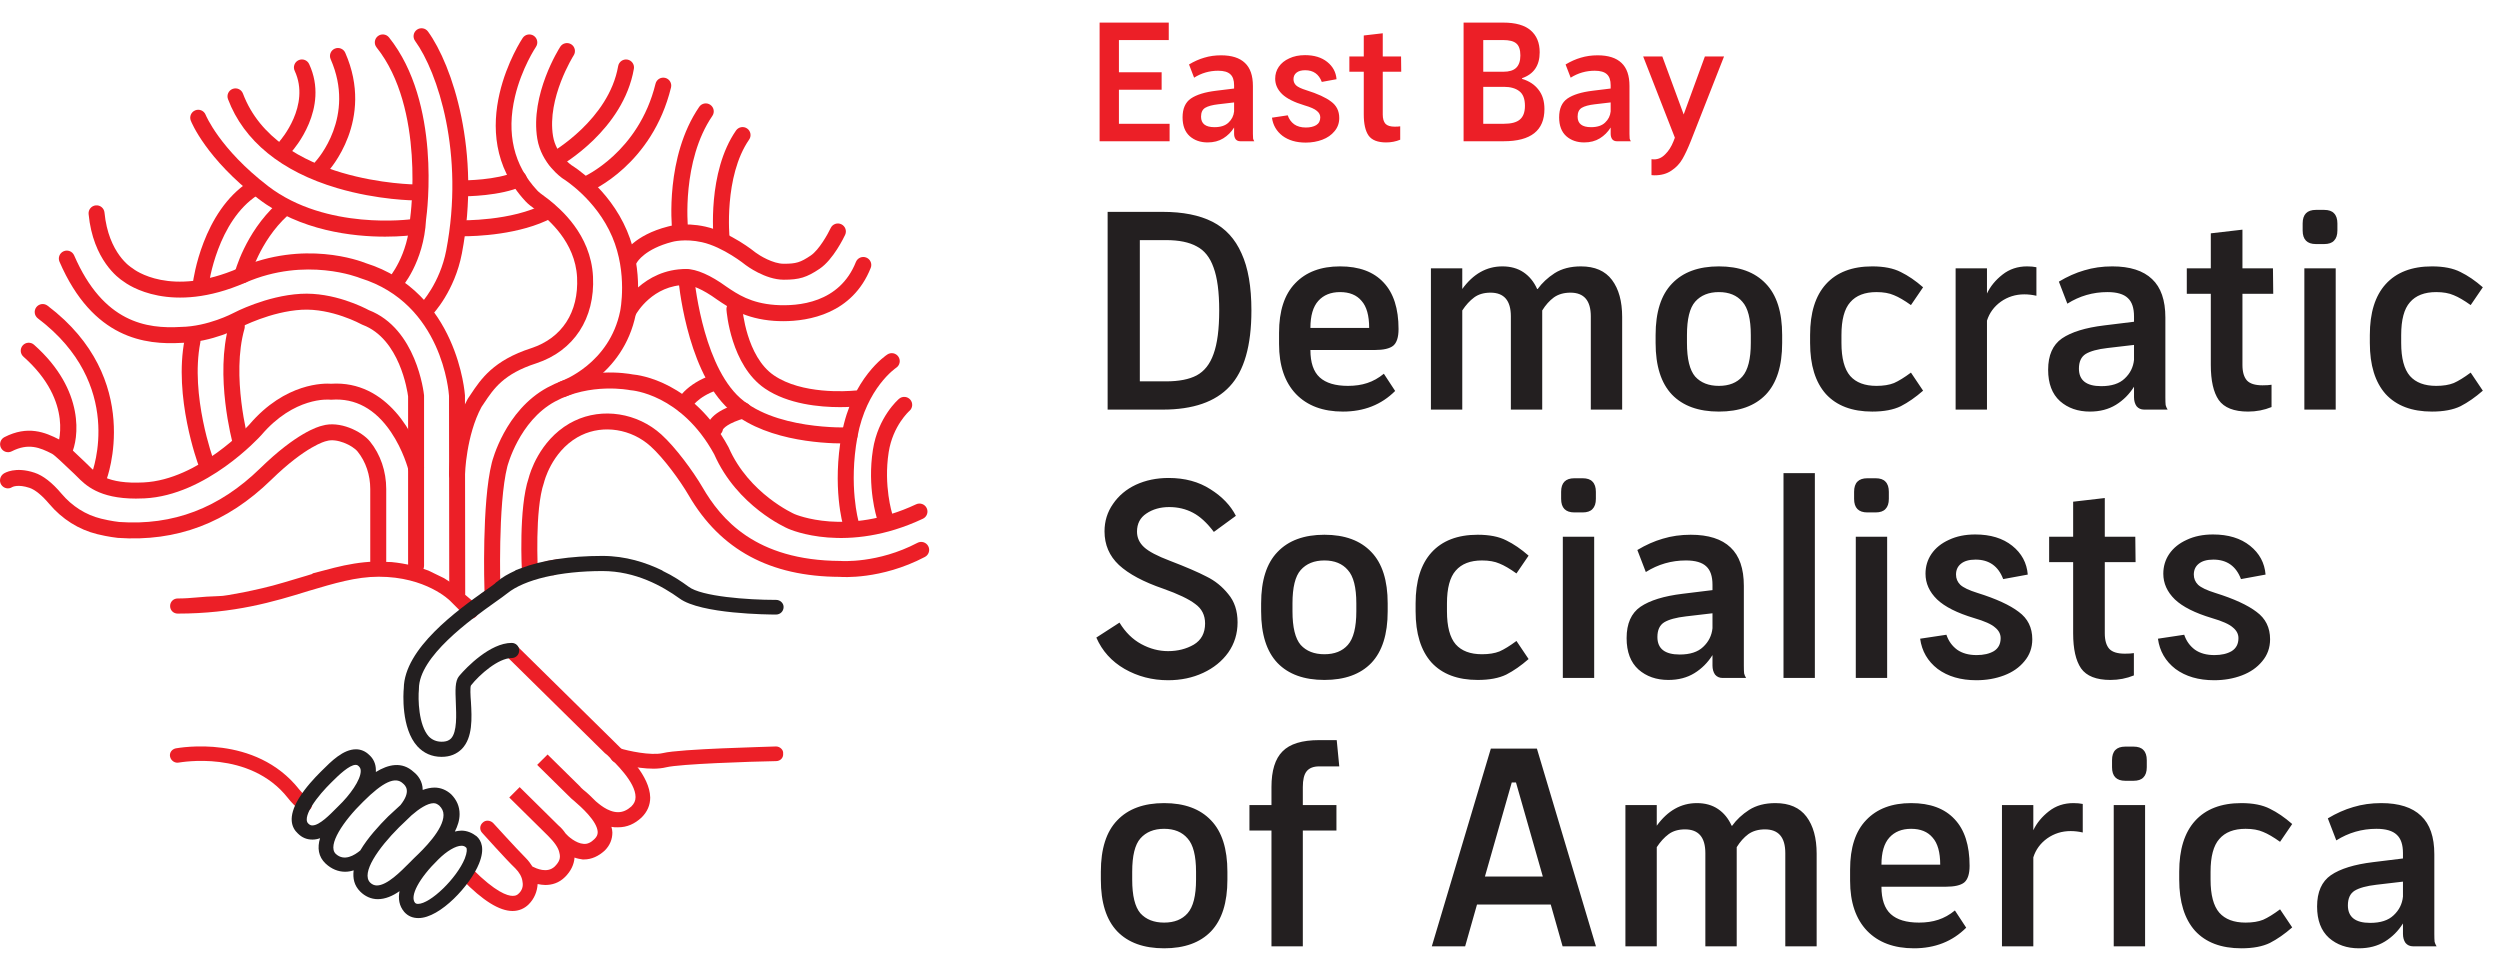 <svg width="177" height="69" viewBox="0 0 177 69" fill="none" xmlns="http://www.w3.org/2000/svg">
<path d="M79.22 8.764H82.808V10H77.852V1.6H82.748V2.836H79.22V5.116H82.244V6.352H79.22V8.764ZM88.706 9.472C88.706 9.624 88.71 9.736 88.718 9.808C88.734 9.872 88.762 9.936 88.802 10H87.806C87.67 10 87.562 9.952 87.482 9.856C87.41 9.752 87.374 9.624 87.374 9.472V9.028C87.174 9.348 86.918 9.604 86.606 9.796C86.294 9.988 85.926 10.084 85.502 10.084C84.99 10.084 84.566 9.936 84.23 9.64C83.894 9.336 83.726 8.892 83.726 8.308C83.726 7.692 83.922 7.248 84.314 6.976C84.714 6.704 85.31 6.52 86.102 6.424L87.374 6.268V6.04C87.374 5.68 87.286 5.42 87.11 5.26C86.934 5.092 86.646 5.008 86.246 5.008C85.63 5.008 85.062 5.172 84.542 5.5L84.182 4.564C84.542 4.348 84.902 4.188 85.262 4.084C85.63 3.972 86.026 3.916 86.45 3.916C87.202 3.916 87.766 4.096 88.142 4.456C88.518 4.808 88.706 5.352 88.706 6.088V9.472ZM85.982 9.004C86.422 9.004 86.754 8.896 86.978 8.68C87.21 8.464 87.342 8.2 87.374 7.888V7.252L86.246 7.384C85.83 7.432 85.522 7.516 85.322 7.636C85.13 7.756 85.034 7.964 85.034 8.26C85.034 8.756 85.35 9.004 85.982 9.004ZM92.491 6.388C93.283 6.636 93.867 6.904 94.243 7.192C94.627 7.472 94.819 7.86 94.819 8.356C94.819 8.716 94.707 9.028 94.483 9.292C94.267 9.556 93.979 9.756 93.619 9.892C93.259 10.028 92.867 10.096 92.443 10.096C91.779 10.096 91.231 9.936 90.799 9.616C90.375 9.288 90.127 8.86 90.055 8.332L91.171 8.164C91.259 8.428 91.411 8.64 91.627 8.8C91.843 8.952 92.119 9.028 92.455 9.028C92.751 9.028 92.995 8.972 93.187 8.86C93.379 8.74 93.475 8.556 93.475 8.308C93.475 8.132 93.395 7.98 93.235 7.852C93.083 7.716 92.787 7.584 92.347 7.456C91.627 7.24 91.103 6.976 90.775 6.664C90.447 6.344 90.283 5.98 90.283 5.572C90.283 5.26 90.367 4.98 90.535 4.732C90.711 4.476 90.959 4.276 91.279 4.132C91.599 3.98 91.971 3.904 92.395 3.904C93.043 3.904 93.567 4.064 93.967 4.384C94.367 4.704 94.587 5.112 94.627 5.608L93.583 5.8C93.375 5.248 92.983 4.972 92.407 4.972C92.135 4.972 91.927 5.032 91.783 5.152C91.647 5.264 91.579 5.416 91.579 5.608C91.579 5.776 91.639 5.92 91.759 6.04C91.887 6.16 92.131 6.276 92.491 6.388ZM97.899 8.104C97.899 8.4 97.963 8.62 98.091 8.764C98.219 8.9 98.439 8.968 98.751 8.968C98.911 8.968 99.039 8.96 99.135 8.944V9.892C98.823 10.02 98.491 10.084 98.139 10.084C97.539 10.084 97.123 9.92 96.891 9.592C96.667 9.264 96.555 8.768 96.555 8.104V5.08H95.535V4H96.555V2.512L97.899 2.356V4H99.195L99.207 5.08H97.899V8.104ZM107.762 5.584C108.266 5.736 108.654 5.992 108.926 6.352C109.206 6.704 109.346 7.16 109.346 7.72C109.346 9.24 108.386 10 106.466 10H103.622V1.6H106.43C107.302 1.6 107.95 1.784 108.374 2.152C108.798 2.52 109.01 3.036 109.01 3.7C109.01 4.636 108.594 5.248 107.762 5.536V5.584ZM105.014 2.836V5.08H106.43C106.846 5.08 107.15 4.988 107.342 4.804C107.542 4.612 107.642 4.32 107.642 3.928C107.642 3.52 107.546 3.236 107.354 3.076C107.17 2.916 106.862 2.836 106.43 2.836H105.014ZM106.466 8.764C106.994 8.764 107.374 8.664 107.606 8.464C107.846 8.264 107.966 7.94 107.966 7.492C107.966 6.996 107.83 6.648 107.558 6.448C107.294 6.248 106.934 6.148 106.478 6.148H105.014V8.764H106.466ZM115.367 9.472C115.367 9.624 115.371 9.736 115.379 9.808C115.395 9.872 115.423 9.936 115.463 10H114.467C114.331 10 114.223 9.952 114.143 9.856C114.071 9.752 114.035 9.624 114.035 9.472V9.028C113.835 9.348 113.579 9.604 113.267 9.796C112.955 9.988 112.587 10.084 112.163 10.084C111.651 10.084 111.227 9.936 110.891 9.64C110.555 9.336 110.387 8.892 110.387 8.308C110.387 7.692 110.583 7.248 110.975 6.976C111.375 6.704 111.971 6.52 112.763 6.424L114.035 6.268V6.04C114.035 5.68 113.947 5.42 113.771 5.26C113.595 5.092 113.307 5.008 112.907 5.008C112.291 5.008 111.723 5.172 111.203 5.5L110.843 4.564C111.203 4.348 111.563 4.188 111.923 4.084C112.291 3.972 112.687 3.916 113.111 3.916C113.863 3.916 114.427 4.096 114.803 4.456C115.179 4.808 115.367 5.352 115.367 6.088V9.472ZM112.643 9.004C113.083 9.004 113.415 8.896 113.639 8.68C113.871 8.464 114.003 8.2 114.035 7.888V7.252L112.907 7.384C112.491 7.432 112.183 7.516 111.983 7.636C111.791 7.756 111.695 7.964 111.695 8.26C111.695 8.756 112.011 9.004 112.643 9.004ZM122.061 4L119.709 9.988C119.509 10.492 119.313 10.912 119.121 11.248C118.929 11.584 118.669 11.86 118.341 12.076C118.021 12.3 117.621 12.412 117.141 12.412L116.925 12.4V11.272C116.965 11.28 117.025 11.284 117.105 11.284C117.401 11.284 117.665 11.164 117.897 10.924C118.137 10.692 118.333 10.384 118.485 10L118.581 9.748L116.337 4H117.693L119.205 8.104L120.705 4H122.061Z" fill="#EC1F27"/>
<path d="M82.32 15C83.747 15 84.92 15.233 85.84 15.7C86.76 16.167 87.447 16.913 87.9 17.94C88.367 18.953 88.6 20.3 88.6 21.98C88.6 24.473 88.087 26.267 87.06 27.36C86.047 28.453 84.467 29 82.32 29H78.42V15H82.32ZM82.56 27C83.467 27 84.187 26.86 84.72 26.58C85.267 26.287 85.667 25.78 85.92 25.06C86.187 24.327 86.32 23.3 86.32 21.98C86.32 20.673 86.187 19.66 85.92 18.94C85.667 18.22 85.267 17.72 84.72 17.44C84.187 17.147 83.467 17 82.56 17H80.7V27H82.56ZM95.077 29.14C93.664 29.14 92.557 28.727 91.757 27.9C90.957 27.06 90.557 25.88 90.557 24.36V23.56C90.557 22.013 90.937 20.847 91.697 20.06C92.457 19.26 93.517 18.86 94.877 18.86C96.224 18.86 97.251 19.24 97.957 20C98.664 20.747 99.017 21.847 99.017 23.3C99.017 23.873 98.891 24.267 98.637 24.48C98.384 24.68 97.951 24.78 97.337 24.78H92.777C92.777 25.673 92.997 26.32 93.437 26.72C93.877 27.12 94.544 27.32 95.437 27.32C95.944 27.32 96.397 27.253 96.797 27.12C97.21 26.987 97.604 26.767 97.977 26.46L98.777 27.68C97.804 28.653 96.57 29.14 95.077 29.14ZM96.937 23.22C96.937 22.34 96.757 21.7 96.397 21.3C96.05 20.887 95.544 20.68 94.877 20.68C94.224 20.68 93.71 20.887 93.337 21.3C92.964 21.713 92.777 22.353 92.777 23.22H96.937ZM111.929 18.86C112.916 18.86 113.649 19.18 114.129 19.82C114.609 20.46 114.849 21.333 114.849 22.44V29H112.629V22.4C112.629 21.28 112.149 20.72 111.189 20.72C110.723 20.72 110.329 20.833 110.009 21.06C109.703 21.287 109.429 21.593 109.189 21.98V29H106.969V22.4C106.969 21.28 106.489 20.72 105.529 20.72C105.063 20.72 104.676 20.833 104.369 21.06C104.063 21.287 103.783 21.593 103.529 21.98V29H101.309V19H103.529V20.46C104.303 19.393 105.249 18.86 106.369 18.86C106.956 18.86 107.456 19 107.869 19.28C108.283 19.56 108.603 19.953 108.829 20.46H108.869C109.176 20.033 109.576 19.66 110.069 19.34C110.576 19.02 111.196 18.86 111.929 18.86ZM121.697 29.14C120.257 29.14 119.151 28.74 118.377 27.94C117.604 27.127 117.217 25.907 117.217 24.28V23.72C117.217 22.093 117.604 20.88 118.377 20.08C119.151 19.267 120.257 18.86 121.697 18.86C123.137 18.86 124.244 19.267 125.017 20.08C125.791 20.88 126.177 22.093 126.177 23.72V24.28C126.177 25.907 125.791 27.127 125.017 27.94C124.244 28.74 123.137 29.14 121.697 29.14ZM121.697 27.32C122.417 27.32 122.971 27.1 123.357 26.66C123.757 26.207 123.957 25.413 123.957 24.28V23.72C123.957 22.587 123.757 21.8 123.357 21.36C122.971 20.907 122.417 20.68 121.697 20.68C120.977 20.68 120.417 20.907 120.017 21.36C119.631 21.8 119.437 22.587 119.437 23.72V24.28C119.437 25.413 119.631 26.207 120.017 26.66C120.417 27.1 120.977 27.32 121.697 27.32ZM132.855 27.32C133.348 27.32 133.762 27.253 134.095 27.12C134.428 26.973 134.828 26.727 135.295 26.38L136.155 27.66C135.622 28.127 135.095 28.493 134.575 28.76C134.055 29.013 133.382 29.14 132.555 29.14C131.128 29.14 130.035 28.727 129.275 27.9C128.528 27.06 128.155 25.853 128.155 24.28V23.72C128.155 22.147 128.528 20.947 129.275 20.12C130.035 19.28 131.128 18.86 132.555 18.86C133.382 18.86 134.055 18.993 134.575 19.26C135.095 19.513 135.622 19.873 136.155 20.34L135.295 21.6C134.828 21.267 134.428 21.033 134.095 20.9C133.762 20.753 133.348 20.68 132.855 20.68C132.028 20.68 131.408 20.92 130.995 21.4C130.582 21.867 130.375 22.64 130.375 23.72V24.28C130.375 25.36 130.582 26.14 130.995 26.62C131.408 27.087 132.028 27.32 132.855 27.32ZM144.178 20.94C143.884 20.873 143.598 20.84 143.318 20.84C142.704 20.84 142.151 21.013 141.658 21.36C141.178 21.707 140.851 22.153 140.678 22.7V29H138.458V19H140.678V20.78C140.918 20.273 141.284 19.827 141.778 19.44C142.271 19.053 142.851 18.86 143.518 18.86C143.771 18.86 143.991 18.88 144.178 18.92V20.94ZM153.308 28.12C153.308 28.373 153.314 28.56 153.328 28.68C153.354 28.787 153.401 28.893 153.468 29H151.808C151.581 29 151.401 28.92 151.268 28.76C151.148 28.587 151.088 28.373 151.088 28.12V27.38C150.754 27.913 150.328 28.34 149.808 28.66C149.288 28.98 148.674 29.14 147.968 29.14C147.114 29.14 146.408 28.893 145.848 28.4C145.288 27.893 145.008 27.153 145.008 26.18C145.008 25.153 145.334 24.413 145.988 23.96C146.654 23.507 147.648 23.2 148.968 23.04L151.088 22.78V22.4C151.088 21.8 150.941 21.367 150.648 21.1C150.354 20.82 149.874 20.68 149.208 20.68C148.181 20.68 147.234 20.953 146.368 21.5L145.768 19.94C146.368 19.58 146.968 19.313 147.568 19.14C148.181 18.953 148.841 18.86 149.548 18.86C150.801 18.86 151.741 19.16 152.368 19.76C152.994 20.347 153.308 21.253 153.308 22.48V28.12ZM148.768 27.34C149.501 27.34 150.054 27.16 150.428 26.8C150.814 26.44 151.034 26 151.088 25.48V24.42L149.208 24.64C148.514 24.72 148.001 24.86 147.668 25.06C147.348 25.26 147.188 25.607 147.188 26.1C147.188 26.927 147.714 27.34 148.768 27.34ZM158.765 25.84C158.765 26.333 158.871 26.7 159.085 26.94C159.298 27.167 159.665 27.28 160.185 27.28C160.451 27.28 160.665 27.267 160.825 27.24V28.82C160.305 29.033 159.751 29.14 159.165 29.14C158.165 29.14 157.471 28.867 157.085 28.32C156.711 27.773 156.525 26.947 156.525 25.84V20.8H154.825V19H156.525V16.52L158.765 16.26V19H160.925L160.945 20.8H158.765V25.84ZM163.028 15.82C163.028 15.18 163.341 14.86 163.968 14.86H164.548C164.868 14.86 165.101 14.94 165.248 15.1C165.408 15.26 165.488 15.5 165.488 15.82V16.32C165.488 16.64 165.408 16.88 165.248 17.04C165.101 17.2 164.868 17.28 164.548 17.28H163.968C163.341 17.28 163.028 16.96 163.028 16.32V15.82ZM163.148 19H165.368V29H163.148V19ZM172.484 27.32C172.977 27.32 173.39 27.253 173.724 27.12C174.057 26.973 174.457 26.727 174.924 26.38L175.784 27.66C175.25 28.127 174.724 28.493 174.204 28.76C173.684 29.013 173.01 29.14 172.184 29.14C170.757 29.14 169.664 28.727 168.904 27.9C168.157 27.06 167.784 25.853 167.784 24.28V23.72C167.784 22.147 168.157 20.947 168.904 20.12C169.664 19.28 170.757 18.86 172.184 18.86C173.01 18.86 173.684 18.993 174.204 19.26C174.724 19.513 175.25 19.873 175.784 20.34L174.924 21.6C174.457 21.267 174.057 21.033 173.724 20.9C173.39 20.753 172.977 20.68 172.484 20.68C171.657 20.68 171.037 20.92 170.624 21.4C170.21 21.867 170.004 22.64 170.004 23.72V24.28C170.004 25.36 170.21 26.14 170.624 26.62C171.037 27.087 171.657 27.32 172.484 27.32ZM82.82 39.7C83.967 40.14 84.833 40.513 85.42 40.82C86.02 41.113 86.533 41.527 86.96 42.06C87.4 42.58 87.62 43.247 87.62 44.06C87.62 44.86 87.4 45.573 86.96 46.2C86.52 46.813 85.927 47.293 85.18 47.64C84.433 47.987 83.607 48.16 82.7 48.16C81.58 48.16 80.553 47.893 79.62 47.36C78.7 46.827 78.033 46.087 77.62 45.14L79.26 44.08C79.673 44.76 80.187 45.267 80.8 45.6C81.413 45.933 82.047 46.1 82.7 46.1C83.38 46.1 83.987 45.947 84.52 45.64C85.053 45.32 85.32 44.82 85.32 44.14C85.32 43.553 85.087 43.093 84.62 42.76C84.167 42.413 83.413 42.053 82.36 41.68C80.96 41.2 79.913 40.64 79.22 40C78.54 39.36 78.2 38.567 78.2 37.62C78.2 36.9 78.4 36.253 78.8 35.68C79.2 35.093 79.74 34.64 80.42 34.32C81.113 34 81.887 33.84 82.74 33.84C83.887 33.84 84.873 34.107 85.7 34.64C86.527 35.16 87.127 35.787 87.5 36.52L85.94 37.66C85.46 37.02 84.967 36.567 84.46 36.3C83.953 36.033 83.393 35.9 82.78 35.9C82.153 35.9 81.613 36.053 81.16 36.36C80.72 36.653 80.5 37.08 80.5 37.64C80.5 38.067 80.667 38.433 81 38.74C81.333 39.047 81.94 39.367 82.82 39.7ZM93.768 48.14C92.328 48.14 91.221 47.74 90.448 46.94C89.674 46.127 89.288 44.907 89.288 43.28V42.72C89.288 41.093 89.674 39.88 90.448 39.08C91.221 38.267 92.328 37.86 93.768 37.86C95.208 37.86 96.314 38.267 97.088 39.08C97.861 39.88 98.248 41.093 98.248 42.72V43.28C98.248 44.907 97.861 46.127 97.088 46.94C96.314 47.74 95.208 48.14 93.768 48.14ZM93.768 46.32C94.488 46.32 95.041 46.1 95.428 45.66C95.828 45.207 96.028 44.413 96.028 43.28V42.72C96.028 41.587 95.828 40.8 95.428 40.36C95.041 39.907 94.488 39.68 93.768 39.68C93.048 39.68 92.488 39.907 92.088 40.36C91.701 40.8 91.508 41.587 91.508 42.72V43.28C91.508 44.413 91.701 45.207 92.088 45.66C92.488 46.1 93.048 46.32 93.768 46.32ZM104.925 46.32C105.418 46.32 105.832 46.253 106.165 46.12C106.498 45.973 106.898 45.727 107.365 45.38L108.225 46.66C107.692 47.127 107.165 47.493 106.645 47.76C106.125 48.013 105.452 48.14 104.625 48.14C103.198 48.14 102.105 47.727 101.345 46.9C100.598 46.06 100.225 44.853 100.225 43.28V42.72C100.225 41.147 100.598 39.947 101.345 39.12C102.105 38.28 103.198 37.86 104.625 37.86C105.452 37.86 106.125 37.993 106.645 38.26C107.165 38.513 107.692 38.873 108.225 39.34L107.365 40.6C106.898 40.267 106.498 40.033 106.165 39.9C105.832 39.753 105.418 39.68 104.925 39.68C104.098 39.68 103.478 39.92 103.065 40.4C102.652 40.867 102.445 41.64 102.445 42.72V43.28C102.445 44.36 102.652 45.14 103.065 45.62C103.478 46.087 104.098 46.32 104.925 46.32ZM110.528 34.82C110.528 34.18 110.841 33.86 111.468 33.86H112.048C112.368 33.86 112.601 33.94 112.748 34.1C112.908 34.26 112.988 34.5 112.988 34.82V35.32C112.988 35.64 112.908 35.88 112.748 36.04C112.601 36.2 112.368 36.28 112.048 36.28H111.468C110.841 36.28 110.528 35.96 110.528 35.32V34.82ZM110.648 38H112.868V48H110.648V38ZM123.464 47.12C123.464 47.373 123.47 47.56 123.484 47.68C123.51 47.787 123.557 47.893 123.624 48H121.964C121.737 48 121.557 47.92 121.424 47.76C121.304 47.587 121.244 47.373 121.244 47.12V46.38C120.91 46.913 120.484 47.34 119.964 47.66C119.444 47.98 118.83 48.14 118.124 48.14C117.27 48.14 116.564 47.893 116.004 47.4C115.444 46.893 115.164 46.153 115.164 45.18C115.164 44.153 115.49 43.413 116.144 42.96C116.81 42.507 117.804 42.2 119.124 42.04L121.244 41.78V41.4C121.244 40.8 121.097 40.367 120.804 40.1C120.51 39.82 120.03 39.68 119.364 39.68C118.337 39.68 117.39 39.953 116.524 40.5L115.924 38.94C116.524 38.58 117.124 38.313 117.724 38.14C118.337 37.953 118.997 37.86 119.704 37.86C120.957 37.86 121.897 38.16 122.524 38.76C123.15 39.347 123.464 40.253 123.464 41.48V47.12ZM118.924 46.34C119.657 46.34 120.21 46.16 120.584 45.8C120.97 45.44 121.19 45 121.244 44.48V43.42L119.364 43.64C118.67 43.72 118.157 43.86 117.824 44.06C117.504 44.26 117.344 44.607 117.344 45.1C117.344 45.927 117.87 46.34 118.924 46.34ZM126.272 48V33.5H128.492V48H126.272ZM131.27 34.82C131.27 34.18 131.583 33.86 132.21 33.86H132.79C133.11 33.86 133.343 33.94 133.49 34.1C133.65 34.26 133.73 34.5 133.73 34.82V35.32C133.73 35.64 133.65 35.88 133.49 36.04C133.343 36.2 133.11 36.28 132.79 36.28H132.21C131.583 36.28 131.27 35.96 131.27 35.32V34.82ZM131.39 38H133.61V48H131.39V38ZM140.006 41.98C141.326 42.393 142.299 42.84 142.926 43.32C143.566 43.787 143.886 44.433 143.886 45.26C143.886 45.86 143.699 46.38 143.326 46.82C142.966 47.26 142.486 47.593 141.886 47.82C141.286 48.047 140.633 48.16 139.926 48.16C138.819 48.16 137.906 47.893 137.186 47.36C136.479 46.813 136.066 46.1 135.946 45.22L137.806 44.94C137.953 45.38 138.206 45.733 138.566 46C138.926 46.253 139.386 46.38 139.946 46.38C140.439 46.38 140.846 46.287 141.166 46.1C141.486 45.9 141.646 45.593 141.646 45.18C141.646 44.887 141.513 44.633 141.246 44.42C140.993 44.193 140.499 43.973 139.766 43.76C138.566 43.4 137.693 42.96 137.146 42.44C136.599 41.907 136.326 41.3 136.326 40.62C136.326 40.1 136.466 39.633 136.746 39.22C137.039 38.793 137.453 38.46 137.986 38.22C138.519 37.967 139.139 37.84 139.846 37.84C140.926 37.84 141.799 38.107 142.466 38.64C143.133 39.173 143.499 39.853 143.566 40.68L141.826 41C141.479 40.08 140.826 39.62 139.866 39.62C139.413 39.62 139.066 39.72 138.826 39.92C138.599 40.107 138.486 40.36 138.486 40.68C138.486 40.96 138.586 41.2 138.786 41.4C138.999 41.6 139.406 41.793 140.006 41.98ZM149.019 44.84C149.019 45.333 149.125 45.7 149.339 45.94C149.552 46.167 149.919 46.28 150.439 46.28C150.705 46.28 150.919 46.267 151.079 46.24V47.82C150.559 48.033 150.005 48.14 149.419 48.14C148.419 48.14 147.725 47.867 147.339 47.32C146.965 46.773 146.779 45.947 146.779 44.84V39.8H145.079V38H146.779V35.52L149.019 35.26V38H151.179L151.199 39.8H149.019V44.84ZM156.842 41.98C158.162 42.393 159.135 42.84 159.762 43.32C160.402 43.787 160.722 44.433 160.722 45.26C160.722 45.86 160.535 46.38 160.162 46.82C159.802 47.26 159.322 47.593 158.722 47.82C158.122 48.047 157.469 48.16 156.762 48.16C155.655 48.16 154.742 47.893 154.022 47.36C153.315 46.813 152.902 46.1 152.782 45.22L154.642 44.94C154.789 45.38 155.042 45.733 155.402 46C155.762 46.253 156.222 46.38 156.782 46.38C157.275 46.38 157.682 46.287 158.002 46.1C158.322 45.9 158.482 45.593 158.482 45.18C158.482 44.887 158.349 44.633 158.082 44.42C157.829 44.193 157.335 43.973 156.602 43.76C155.402 43.4 154.529 42.96 153.982 42.44C153.435 41.907 153.162 41.3 153.162 40.62C153.162 40.1 153.302 39.633 153.582 39.22C153.875 38.793 154.289 38.46 154.822 38.22C155.355 37.967 155.975 37.84 156.682 37.84C157.762 37.84 158.635 38.107 159.302 38.64C159.969 39.173 160.335 39.853 160.402 40.68L158.662 41C158.315 40.08 157.662 39.62 156.702 39.62C156.249 39.62 155.902 39.72 155.662 39.92C155.435 40.107 155.322 40.36 155.322 40.68C155.322 40.96 155.422 41.2 155.622 41.4C155.835 41.6 156.242 41.793 156.842 41.98ZM82.42 67.14C80.98 67.14 79.873 66.74 79.1 65.94C78.327 65.127 77.94 63.907 77.94 62.28V61.72C77.94 60.093 78.327 58.88 79.1 58.08C79.873 57.267 80.98 56.86 82.42 56.86C83.86 56.86 84.967 57.267 85.74 58.08C86.513 58.88 86.9 60.093 86.9 61.72V62.28C86.9 63.907 86.513 65.127 85.74 65.94C84.967 66.74 83.86 67.14 82.42 67.14ZM82.42 65.32C83.14 65.32 83.693 65.1 84.08 64.66C84.48 64.207 84.68 63.413 84.68 62.28V61.72C84.68 60.587 84.48 59.8 84.08 59.36C83.693 58.907 83.14 58.68 82.42 58.68C81.7 58.68 81.14 58.907 80.74 59.36C80.353 59.8 80.16 60.587 80.16 61.72V62.28C80.16 63.413 80.353 64.207 80.74 64.66C81.14 65.1 81.7 65.32 82.42 65.32ZM92.24 57H94.62V58.8H92.24V67H90.02V58.8H88.46V57H90.02V55.72C90.02 54.56 90.28 53.72 90.8 53.2C91.32 52.667 92.186 52.4 93.4 52.4H94.64L94.82 54.26H93.4C92.987 54.26 92.686 54.38 92.5 54.62C92.326 54.847 92.24 55.213 92.24 55.72V57ZM110.632 67L109.792 64.04H104.572L103.732 67H101.372L105.552 53H108.812L112.992 67H110.632ZM105.132 62.06H109.232L107.332 55.4H107.032L105.132 62.06ZM125.699 56.86C126.685 56.86 127.419 57.18 127.899 57.82C128.379 58.46 128.619 59.333 128.619 60.44V67H126.399V60.4C126.399 59.28 125.919 58.72 124.959 58.72C124.492 58.72 124.099 58.833 123.779 59.06C123.472 59.287 123.199 59.593 122.959 59.98V67H120.739V60.4C120.739 59.28 120.259 58.72 119.299 58.72C118.832 58.72 118.445 58.833 118.139 59.06C117.832 59.287 117.552 59.593 117.299 59.98V67H115.079V57H117.299V58.46C118.072 57.393 119.019 56.86 120.139 56.86C120.725 56.86 121.225 57 121.639 57.28C122.052 57.56 122.372 57.953 122.599 58.46H122.639C122.945 58.033 123.345 57.66 123.839 57.34C124.345 57.02 124.965 56.86 125.699 56.86ZM135.507 67.14C134.094 67.14 132.987 66.727 132.187 65.9C131.387 65.06 130.987 63.88 130.987 62.36V61.56C130.987 60.013 131.367 58.847 132.127 58.06C132.887 57.26 133.947 56.86 135.307 56.86C136.654 56.86 137.68 57.24 138.387 58C139.094 58.747 139.447 59.847 139.447 61.3C139.447 61.873 139.32 62.267 139.067 62.48C138.814 62.68 138.38 62.78 137.767 62.78H133.207C133.207 63.673 133.427 64.32 133.867 64.72C134.307 65.12 134.974 65.32 135.867 65.32C136.374 65.32 136.827 65.253 137.227 65.12C137.64 64.987 138.034 64.767 138.407 64.46L139.207 65.68C138.234 66.653 137 67.14 135.507 67.14ZM137.367 61.22C137.367 60.34 137.187 59.7 136.827 59.3C136.48 58.887 135.974 58.68 135.307 58.68C134.654 58.68 134.14 58.887 133.767 59.3C133.394 59.713 133.207 60.353 133.207 61.22H137.367ZM147.459 58.94C147.166 58.873 146.879 58.84 146.599 58.84C145.986 58.84 145.432 59.013 144.939 59.36C144.459 59.707 144.132 60.153 143.959 60.7V67H141.739V57H143.959V58.78C144.199 58.273 144.566 57.827 145.059 57.44C145.552 57.053 146.132 56.86 146.799 56.86C147.052 56.86 147.272 56.88 147.459 56.92V58.94ZM149.532 53.82C149.532 53.18 149.845 52.86 150.472 52.86H151.052C151.372 52.86 151.605 52.94 151.752 53.1C151.912 53.26 151.992 53.5 151.992 53.82V54.32C151.992 54.64 151.912 54.88 151.752 55.04C151.605 55.2 151.372 55.28 151.052 55.28H150.472C149.845 55.28 149.532 54.96 149.532 54.32V53.82ZM149.652 57H151.872V67H149.652V57ZM158.988 65.32C159.481 65.32 159.894 65.253 160.228 65.12C160.561 64.973 160.961 64.727 161.428 64.38L162.288 65.66C161.754 66.127 161.228 66.493 160.708 66.76C160.188 67.013 159.514 67.14 158.688 67.14C157.261 67.14 156.168 66.727 155.408 65.9C154.661 65.06 154.288 63.853 154.288 62.28V61.72C154.288 60.147 154.661 58.947 155.408 58.12C156.168 57.28 157.261 56.86 158.688 56.86C159.514 56.86 160.188 56.993 160.708 57.26C161.228 57.513 161.754 57.873 162.288 58.34L161.428 59.6C160.961 59.267 160.561 59.033 160.228 58.9C159.894 58.753 159.481 58.68 158.988 58.68C158.161 58.68 157.541 58.92 157.128 59.4C156.714 59.867 156.508 60.64 156.508 61.72V62.28C156.508 63.36 156.714 64.14 157.128 64.62C157.541 65.087 158.161 65.32 158.988 65.32ZM172.35 66.12C172.35 66.373 172.357 66.56 172.37 66.68C172.397 66.787 172.444 66.893 172.51 67H170.85C170.624 67 170.444 66.92 170.31 66.76C170.19 66.587 170.13 66.373 170.13 66.12V65.38C169.797 65.913 169.37 66.34 168.85 66.66C168.33 66.98 167.717 67.14 167.01 67.14C166.157 67.14 165.45 66.893 164.89 66.4C164.33 65.893 164.05 65.153 164.05 64.18C164.05 63.153 164.377 62.413 165.03 61.96C165.697 61.507 166.69 61.2 168.01 61.04L170.13 60.78V60.4C170.13 59.8 169.984 59.367 169.69 59.1C169.397 58.82 168.917 58.68 168.25 58.68C167.224 58.68 166.277 58.953 165.41 59.5L164.81 57.94C165.41 57.58 166.01 57.313 166.61 57.14C167.224 56.953 167.884 56.86 168.59 56.86C169.844 56.86 170.784 57.16 171.41 57.76C172.037 58.347 172.35 59.253 172.35 60.48V66.12ZM167.81 65.34C168.544 65.34 169.097 65.16 169.47 64.8C169.857 64.44 170.077 64 170.13 63.48V62.42L168.25 62.64C167.557 62.72 167.044 62.86 166.71 63.06C166.39 63.26 166.23 63.607 166.23 64.1C166.23 64.927 166.757 65.34 167.81 65.34Z" fill="#231F20"/>
<path d="M37.519 41.074C37.222 41.074 36.972 40.842 36.956 40.541C36.945 40.355 36.708 35.968 37.432 33.838C37.51 33.534 38.164 31.231 40.318 29.98C40.438 29.913 40.552 29.853 40.667 29.798C42.651 28.84 45.124 29.226 46.821 30.76C47.832 31.674 49.078 33.371 49.738 34.503C51.034 36.727 53.456 39.687 59.505 39.715C59.575 39.72 62.148 39.907 64.957 38.432C65.233 38.287 65.575 38.393 65.72 38.669C65.865 38.946 65.759 39.287 65.482 39.432C62.367 41.066 59.572 40.852 59.455 40.842C54.524 40.822 51.011 38.933 48.761 35.072C48.144 34.013 46.989 32.435 46.062 31.597C44.703 30.369 42.733 30.054 41.159 30.814C41.066 30.859 40.973 30.908 40.879 30.961C39.04 32.028 38.529 34.108 38.524 34.129L38.509 34.183C37.847 36.094 38.081 40.434 38.084 40.478C38.101 40.789 37.863 41.056 37.551 41.073C37.541 41.074 37.529 41.074 37.519 41.074Z" fill="#EC1F27"/>
<path d="M54.943 52.849C54.24 52.882 48.179 53.016 46.939 53.317C46.069 53.519 44.428 53.15 43.892 52.983C43.624 52.882 43.323 53.05 43.222 53.317C43.121 53.586 43.289 53.887 43.557 53.987C43.624 54.021 45.031 54.423 46.27 54.423C46.571 54.423 46.906 54.389 47.174 54.322C48.145 54.088 53.102 53.92 54.943 53.887C55.245 53.887 55.479 53.652 55.446 53.351C55.479 53.083 55.212 52.849 54.943 52.849Z" fill="#EC1F27"/>
<path d="M21.187 55.895C18.072 51.945 12.68 52.95 12.446 52.983C12.145 53.05 11.977 53.318 12.044 53.586C12.111 53.853 12.379 54.055 12.68 53.987C12.747 53.987 17.67 53.05 20.383 56.498C20.617 56.799 20.885 57.067 21.187 57.335C21.287 57.435 21.421 57.469 21.555 57.469C21.689 57.469 21.857 57.402 21.957 57.301C22.158 57.101 22.124 56.766 21.923 56.565C21.622 56.398 21.387 56.13 21.187 55.895Z" fill="#EC1F27"/>
<path d="M33.979 42.238C33.979 42.539 34.214 42.774 34.515 42.774C34.816 42.774 35.051 42.539 35.051 42.238V41.334L33.979 42.104V42.238Z" fill="#EC1F27"/>
<path d="M38.601 40.363C38.667 40.598 38.869 40.731 39.103 40.731C39.17 40.731 39.203 40.731 39.271 40.698C39.538 40.598 39.706 40.33 39.606 40.029L39.471 39.593C38.936 39.66 38.433 39.794 38.433 39.794L38.601 40.363Z" fill="#EC1F27"/>
<path d="M31.434 40.932L30.329 40.396C29.626 40.129 28.755 39.895 27.717 39.794L26.511 39.761C25.54 39.794 24.602 39.961 23.665 40.196L22.124 40.598V40.631C21.99 40.664 21.823 40.731 21.689 40.765L20.115 41.233C19.01 41.568 18.039 41.769 17.235 41.937C16.297 42.104 15.862 42.205 15.46 42.205C14.187 42.238 13.585 42.372 12.58 42.372C12.278 42.372 12.044 42.606 12.044 42.907C12.044 43.208 12.278 43.443 12.58 43.443C16.565 43.443 19.378 42.606 21.856 41.836C23.665 41.3 25.205 40.832 26.813 40.832C30.161 40.832 31.836 42.506 31.869 42.539L32.974 43.644C33.075 43.744 33.209 43.811 33.343 43.811C33.477 43.811 33.611 43.744 33.712 43.644C33.912 43.443 33.912 43.108 33.712 42.907L33.443 42.673V42.539L32.372 41.636C32.205 41.434 31.869 41.2 31.434 40.932Z" fill="#EC1F27"/>
<path d="M43.691 52.715L43.557 52.581C43.222 52.247 39.438 48.531 36.591 45.719C36.391 45.519 36.056 45.519 35.854 45.719C35.654 45.92 35.654 46.255 35.854 46.456C38.701 49.267 42.486 52.983 42.82 53.318L42.988 53.452C43.524 53.988 44.997 55.36 44.997 56.431C44.997 56.699 44.897 56.899 44.696 57.101C44.394 57.368 44.093 57.502 43.758 57.502C43.021 57.502 42.352 56.866 42.184 56.732C41.883 56.431 41.581 56.13 41.313 55.929C41.213 55.828 41.113 55.761 41.079 55.694L38.768 53.419L38.031 54.155L40.342 56.431C40.409 56.498 40.51 56.598 40.643 56.699C41.146 57.134 42.285 58.139 42.318 58.908C42.318 59.109 42.251 59.243 42.083 59.41C41.849 59.645 41.581 59.778 41.313 59.745C40.778 59.711 40.209 59.209 40.041 59.008C39.907 58.808 39.739 58.607 39.538 58.44L36.792 55.728L36.056 56.464L38.802 59.176C39.237 59.611 39.538 60.012 39.605 60.381C39.706 60.749 39.605 61.017 39.271 61.352C38.735 61.854 37.964 61.486 37.697 61.352C37.563 61.151 37.429 60.95 37.227 60.749C36.591 60.113 34.95 58.306 34.917 58.272C34.716 58.071 34.381 58.038 34.18 58.239C33.946 58.44 33.946 58.774 34.147 58.975C34.214 59.042 35.821 60.849 36.491 61.486C36.758 61.753 36.96 62.088 36.993 62.422C37.06 62.758 36.96 63.059 36.692 63.293C36.591 63.394 36.457 63.427 36.29 63.427C35.922 63.427 35.084 63.159 33.477 61.553C33.276 61.352 32.941 61.352 32.74 61.553C32.539 61.753 32.539 62.088 32.74 62.289C34.18 63.762 35.353 64.498 36.29 64.498C36.725 64.498 37.127 64.331 37.429 64.03C37.831 63.628 38.031 63.126 38.065 62.59C38.232 62.624 38.434 62.657 38.601 62.657C39.069 62.657 39.572 62.523 40.007 62.088C40.409 61.686 40.643 61.218 40.677 60.715C40.844 60.782 41.045 60.816 41.247 60.849H41.347C41.883 60.849 42.385 60.615 42.82 60.214C43.189 59.845 43.356 59.41 43.356 58.942C43.356 58.808 43.323 58.674 43.289 58.54C43.423 58.573 43.557 58.573 43.724 58.573H43.758C44.394 58.573 44.93 58.339 45.432 57.87C45.834 57.468 46.035 57 46.035 56.464C46.002 54.924 44.361 53.385 43.691 52.715Z" fill="#EC1F27"/>
<path d="M36.491 40.43C36.491 40.43 36.525 40.43 36.525 40.397C36.525 40.43 36.525 40.43 36.491 40.43Z" fill="#EC1F27"/>
<path d="M46.906 40.43C46.906 40.43 46.939 40.43 46.939 40.464C46.939 40.43 46.939 40.43 46.906 40.43Z" fill="#EC1F27"/>
<path d="M32.908 60.783C32.338 62.188 30.463 63.996 29.592 63.996C29.492 63.996 29.425 63.962 29.392 63.929C28.99 63.46 29.659 62.188 31.032 60.849C31.635 60.247 32.271 59.879 32.673 59.879C32.807 59.879 32.908 59.912 33.008 60.013C33.075 60.08 33.075 60.347 32.908 60.783ZM28.99 61.084C28.387 61.686 27.416 62.691 26.679 62.691C26.511 62.691 26.344 62.623 26.21 62.49C25.54 61.82 26.779 60.046 28.253 58.573C28.487 58.339 28.789 58.071 29.09 57.77L29.123 57.736C29.659 57.267 30.262 56.866 30.697 56.866C30.865 56.866 30.965 56.933 31.099 57.033C31.3 57.234 31.401 57.435 31.401 57.703C31.401 58.74 29.961 60.147 29.358 60.716L29.224 60.849C29.157 60.917 29.09 60.983 28.99 61.084ZM23.765 60.448C23.163 59.845 24.301 58.138 25.708 56.765C27.114 55.36 27.985 54.958 28.52 55.46C28.722 55.627 29.123 56.029 28.353 57C28.052 57.267 27.784 57.535 27.482 57.803C26.846 58.439 26.042 59.309 25.507 60.214C25.105 60.548 24.368 61.017 23.765 60.448ZM22.124 58.439C22.057 58.439 21.957 58.439 21.823 58.305C21.555 58.038 21.856 57.435 22.057 57.1C22.459 56.431 23.062 55.795 23.397 55.46L23.531 55.326C23.966 54.891 24.736 54.154 25.172 54.154C25.239 54.154 25.305 54.154 25.406 54.255C25.507 54.355 25.54 54.456 25.54 54.59C25.54 55.226 24.77 56.297 23.966 57.067L23.765 57.267C23.397 57.636 22.627 58.439 22.124 58.439ZM32.673 58.808C32.506 58.808 32.338 58.841 32.204 58.874C32.405 58.473 32.539 58.071 32.539 57.636C32.539 57.1 32.338 56.632 31.937 56.23C31.602 55.929 31.2 55.761 30.764 55.761C30.497 55.761 30.195 55.829 29.927 55.929C29.927 55.326 29.592 54.891 29.291 54.657C28.454 53.887 27.482 54.121 26.612 54.657V54.523C26.612 54.088 26.444 53.719 26.143 53.452C25.875 53.184 25.54 53.05 25.205 53.05C24.301 53.05 23.464 53.887 22.794 54.556L22.66 54.69C22.292 55.058 21.622 55.761 21.153 56.531C20.349 57.87 20.651 58.607 21.086 59.008C21.387 59.309 21.723 59.443 22.124 59.443C22.292 59.443 22.493 59.41 22.66 59.343C22.459 60.013 22.526 60.649 23.062 61.15C23.464 61.519 23.933 61.72 24.435 61.72C24.636 61.72 24.837 61.686 25.038 61.619C24.971 62.188 25.071 62.691 25.507 63.126C25.841 63.46 26.277 63.661 26.746 63.661C27.282 63.661 27.817 63.427 28.286 63.093C28.186 63.628 28.253 64.13 28.621 64.565C28.889 64.866 29.224 65 29.626 65C31.166 65 33.309 62.657 33.912 61.15C34.348 60.08 34.08 59.51 33.745 59.209C33.444 58.975 33.075 58.808 32.673 58.808Z" fill="#231F20"/>
<path d="M34.865 42.351C34.562 42.351 34.311 42.11 34.301 41.804C34.292 41.551 34.107 35.584 34.821 32.76C34.857 32.613 35.762 29.065 38.749 27.44C41.495 25.946 44.401 26.433 44.789 26.508C45.264 26.549 49.052 27.014 51.572 31.648L51.593 31.691C53.032 34.971 56.223 36.383 56.255 36.397C56.298 36.417 59.98 38 64.86 35.705C65.142 35.573 65.478 35.694 65.611 35.976C65.744 36.258 65.623 36.595 65.34 36.727C59.965 39.256 55.967 37.506 55.799 37.43C55.662 37.371 52.196 35.85 50.567 32.167C48.23 27.886 44.715 27.634 44.68 27.632L44.596 27.621C44.569 27.615 41.801 27.065 39.289 28.432C36.747 29.816 35.925 33.002 35.917 33.035C35.241 35.708 35.428 41.707 35.43 41.767C35.441 42.079 35.196 42.34 34.884 42.35C34.878 42.351 34.872 42.351 34.865 42.351Z" fill="#EC1F27"/>
<path d="M54.943 42.472H54.877C52.968 42.472 49.652 42.237 48.748 41.535C48.246 41.166 47.643 40.764 46.939 40.43C46.939 40.43 46.906 40.43 46.906 40.396C45.734 39.827 44.294 39.359 42.653 39.359C40.376 39.359 38.366 39.66 36.892 40.229C36.759 40.263 36.658 40.33 36.525 40.363C36.525 40.363 36.491 40.363 36.491 40.396C35.988 40.631 35.553 40.865 35.218 41.166C35.151 41.2 35.084 41.267 35.018 41.334C34.85 41.468 34.649 41.602 34.415 41.769C32.372 43.208 28.621 45.92 28.588 48.731C28.554 49.033 28.387 51.577 29.559 52.849C29.994 53.317 30.563 53.585 31.267 53.585C31.87 53.585 32.339 53.385 32.707 53.016C33.477 52.213 33.41 50.84 33.343 49.703C33.309 49.267 33.276 48.665 33.343 48.531C33.946 47.761 35.285 46.59 36.223 46.59C36.525 46.59 36.759 46.355 36.759 46.053C36.759 45.752 36.525 45.518 36.223 45.518C34.716 45.518 33.041 47.225 32.506 47.861C32.205 48.229 32.238 48.865 32.272 49.736C32.305 50.606 32.372 51.811 31.937 52.28C31.836 52.381 31.669 52.514 31.267 52.514C30.898 52.514 30.597 52.381 30.362 52.146C29.626 51.343 29.592 49.468 29.659 48.799V48.765C29.659 46.489 33.309 43.878 35.051 42.639C35.419 42.371 35.721 42.171 35.922 42.003C37.127 41.032 39.639 40.43 42.653 40.43C44.997 40.43 46.906 41.501 48.111 42.371C49.618 43.476 54.407 43.51 54.943 43.51C55.245 43.51 55.479 43.275 55.479 42.974C55.479 42.706 55.245 42.472 54.943 42.472Z" fill="#231F20"/>
<path d="M9.621 35.3C6.997 35.3 6.045 34.339 5.46 33.748C5.384 33.671 5.314 33.6 5.246 33.538C5.16 33.463 5.018 33.326 4.849 33.164C4.558 32.885 3.876 32.231 3.69 32.13C2.817 31.678 2.003 31.354 0.829 31.954C0.551 32.096 0.211 31.986 0.069 31.709C-0.074 31.431 0.036 31.091 0.314 30.949C1.963 30.105 3.187 30.597 4.205 31.124C4.47 31.257 4.877 31.626 5.632 32.349C5.787 32.498 5.918 32.624 5.997 32.694C6.082 32.77 6.169 32.858 6.264 32.953C6.822 33.517 7.589 34.29 10.168 34.156C14.076 33.969 17.617 30.099 17.653 30.06C20.209 27.065 22.992 27.136 23.442 27.169C27.415 26.911 29.473 30.851 30.006 32.979C30.082 33.282 29.899 33.588 29.596 33.664C29.294 33.739 28.986 33.556 28.91 33.254C28.907 33.241 28.556 31.881 27.683 30.591C26.57 28.947 25.157 28.177 23.479 28.299L23.426 28.302L23.374 28.297C23.274 28.287 20.835 28.072 18.502 30.805C18.334 30.991 14.595 35.075 10.225 35.285C10.014 35.295 9.813 35.3 9.621 35.3Z" fill="#EC1F27"/>
<path d="M32.373 42.618C32.061 42.618 31.808 42.365 31.807 42.054L31.79 28.029C31.775 27.794 31.327 21.496 25.523 19.697L25.473 19.679C25.436 19.663 21.66 18.143 17.377 20.01C12.1 22.311 9.08 20.188 8.713 19.905C8.408 19.709 6.586 18.414 6.273 15.156C6.243 14.845 6.471 14.57 6.781 14.54C7.091 14.509 7.368 14.737 7.398 15.048C7.678 17.96 9.307 18.945 9.324 18.955L9.398 19.006C9.502 19.09 12.077 21.088 16.925 18.974C21.518 16.972 25.485 18.466 25.882 18.625C32.42 20.67 32.915 27.922 32.919 27.996L32.937 42.053C32.938 42.365 32.684 42.618 32.373 42.618Z" fill="#EC1F27"/>
<path d="M29.458 40.623C29.146 40.623 28.893 40.37 28.893 40.057V28.062C28.848 27.71 28.305 23.989 25.676 23L25.599 22.965C25.578 22.953 23.493 21.809 21.353 21.931C19.165 22.056 17.052 23.16 17.031 23.172C16.951 23.214 15.012 24.239 12.857 24.275C10.294 24.425 6.581 23.997 4.213 18.532C4.089 18.245 4.22 17.913 4.507 17.789C4.792 17.665 5.125 17.796 5.25 18.083C7.313 22.844 10.376 23.294 12.814 23.146C14.723 23.115 16.482 22.184 16.499 22.175C16.596 22.124 18.849 20.942 21.288 20.803C23.62 20.668 25.788 21.782 26.112 21.957C29.479 23.257 30 27.776 30.02 27.968L30.023 28.028V40.057C30.023 40.37 29.77 40.623 29.458 40.623Z" fill="#EC1F27"/>
<path d="M32.355 34.149C32.35 34.149 32.346 34.149 32.341 34.149C32.029 34.141 31.782 33.883 31.79 33.571C31.793 33.447 31.879 30.51 33.111 28.25L33.141 28.201L33.337 27.909C34.047 26.843 34.93 25.517 37.614 24.65C39.798 23.93 40.98 22.103 40.857 19.638C40.729 17.119 38.8 15.544 38.165 15.026C38.067 14.946 37.965 14.872 37.862 14.798C37.64 14.637 37.41 14.471 37.201 14.246C32.608 9.297 36.964 2.751 37.008 2.686C37.184 2.427 37.535 2.361 37.793 2.535C38.051 2.71 38.118 3.061 37.944 3.319C37.934 3.334 36.933 4.83 36.46 6.842C35.845 9.46 36.373 11.693 38.03 13.478C38.163 13.621 38.339 13.748 38.524 13.883C38.645 13.97 38.765 14.057 38.88 14.151C39.611 14.747 41.833 16.561 41.985 19.581C42.134 22.548 40.631 24.845 37.965 25.724C35.652 26.471 34.953 27.52 34.278 28.535L34.091 28.812C33.003 30.827 32.92 33.572 32.92 33.599C32.912 33.906 32.66 34.149 32.355 34.149Z" fill="#EC1F27"/>
<path d="M39.851 28.112C39.616 28.112 39.398 27.965 39.317 27.732C39.215 27.437 39.371 27.116 39.665 27.014C39.813 26.962 43.15 25.746 43.908 22.024C43.914 21.993 44.449 19.361 43.351 16.777C42.205 14.081 39.874 12.659 39.851 12.645C39.762 12.585 38.331 11.589 38.04 9.823C37.525 6.699 39.578 3.447 39.666 3.31C39.834 3.047 40.183 2.972 40.446 3.138C40.709 3.306 40.785 3.655 40.618 3.918C40.599 3.948 38.711 6.948 39.155 9.639C39.369 10.935 40.45 11.688 40.461 11.695C40.541 11.742 43.104 13.305 44.39 16.335C45.633 19.258 45.039 22.134 45.014 22.255C44.126 26.62 40.202 28.023 40.035 28.081C39.974 28.102 39.912 28.112 39.851 28.112Z" fill="#EC1F27"/>
<path d="M55.45 22.739C55.208 22.739 54.99 22.729 54.804 22.717C52.771 22.572 51.616 21.787 50.774 21.214C49.715 20.445 48.949 20.174 48.58 20.174C46.215 20.174 45.07 22.174 45.022 22.259C44.871 22.531 44.528 22.63 44.255 22.479C43.983 22.328 43.883 21.986 44.033 21.714C44.093 21.605 45.535 19.045 48.58 19.045C49.309 19.045 50.319 19.487 51.424 20.291C52.228 20.836 53.155 21.466 54.883 21.59C56.521 21.701 59.44 21.458 60.597 18.55C60.712 18.26 61.04 18.119 61.331 18.234C61.621 18.35 61.763 18.678 61.647 18.968C60.346 22.234 57.242 22.739 55.45 22.739Z" fill="#EC1F27"/>
<path d="M55.491 19.804C54.177 19.804 52.851 18.809 52.795 18.767C52.764 18.741 51.208 17.483 49.697 17.148C48.466 16.875 47.603 17.123 47.593 17.125C45.651 17.625 45.115 18.55 45.111 18.559C44.964 18.834 44.623 18.94 44.347 18.794C44.071 18.648 43.966 18.306 44.111 18.03C44.185 17.891 44.902 16.651 47.29 16.038C47.31 16.031 48.402 15.704 49.942 16.045C51.719 16.439 53.423 17.821 53.495 17.88C53.776 18.091 54.719 18.674 55.491 18.674C56.367 18.674 56.67 18.582 57.398 18.093C57.996 17.691 58.621 16.552 58.812 16.147C58.944 15.865 59.28 15.742 59.563 15.876C59.846 16.009 59.967 16.345 59.835 16.627C59.751 16.805 58.992 18.383 58.028 19.03C57.113 19.645 56.592 19.804 55.491 19.804Z" fill="#EC1F27"/>
<path d="M62.636 37.127C62.398 37.127 62.177 36.976 62.099 36.738C62.07 36.647 61.386 34.502 61.803 31.84C62.165 29.527 63.591 28.286 63.652 28.235C63.89 28.032 64.246 28.06 64.449 28.297C64.651 28.534 64.623 28.891 64.386 29.093C64.376 29.102 63.214 30.131 62.919 32.015C62.547 34.399 63.168 36.369 63.173 36.389C63.269 36.685 63.106 37.004 62.81 37.099C62.752 37.118 62.693 37.127 62.636 37.127Z" fill="#EC1F27"/>
<path d="M60.251 37.662C60.008 37.662 59.783 37.503 59.71 37.258C59.676 37.147 58.909 34.493 59.595 30.722C60.335 26.744 62.729 25.159 62.831 25.093C63.093 24.925 63.443 24.999 63.612 25.262C63.781 25.524 63.706 25.873 63.444 26.042C63.425 26.055 61.352 27.456 60.706 30.926C60.072 34.414 60.786 36.913 60.793 36.937C60.881 37.236 60.711 37.55 60.411 37.638C60.358 37.654 60.304 37.662 60.251 37.662Z" fill="#EC1F27"/>
<path d="M27.942 20.632C27.808 20.632 27.672 20.584 27.564 20.486C27.333 20.278 27.314 19.921 27.523 19.69C27.546 19.663 28.907 18.099 29.037 15.469L29.043 15.416C29.054 15.34 30.11 7.682 26.66 3.355C26.465 3.111 26.506 2.755 26.749 2.561C26.994 2.366 27.349 2.407 27.544 2.651C31.23 7.274 30.249 14.949 30.165 15.551C30.005 18.596 28.429 20.372 28.362 20.446C28.25 20.57 28.096 20.632 27.942 20.632Z" fill="#EC1F27"/>
<path d="M30.202 22.45C30.061 22.45 29.921 22.398 29.811 22.292C29.586 22.077 29.578 21.72 29.794 21.495C29.807 21.481 31.148 20.049 31.592 17.728C32.902 10.881 30.992 5.107 29.388 2.897C29.204 2.644 29.261 2.291 29.513 2.107C29.766 1.925 30.119 1.981 30.302 2.233C32.022 4.603 34.079 10.741 32.702 17.941C32.193 20.605 30.674 22.209 30.609 22.276C30.499 22.392 30.351 22.45 30.202 22.45Z" fill="#EC1F27"/>
<path d="M29.458 14.19C29.35 14.19 26.788 14.18 23.867 13.316C19.927 12.151 17.257 9.975 16.143 7.021C16.033 6.729 16.18 6.404 16.472 6.294C16.763 6.183 17.09 6.331 17.2 6.623C19.597 12.977 29.36 13.06 29.458 13.06C29.77 13.06 30.023 13.313 30.023 13.625C30.023 13.937 29.77 14.19 29.458 14.19Z" fill="#EC1F27"/>
<path d="M32.801 13.899H32.792C32.48 13.899 32.228 13.645 32.229 13.333C32.23 13.022 32.483 12.77 32.794 12.77C32.794 12.77 32.795 12.77 32.797 12.77C32.851 12.77 35.164 12.764 36.497 12.159C36.78 12.029 37.116 12.155 37.245 12.439C37.374 12.723 37.248 13.058 36.964 13.187C35.428 13.885 32.997 13.899 32.801 13.899Z" fill="#EC1F27"/>
<path d="M32.786 16.728C32.667 16.728 32.594 16.726 32.575 16.726C32.263 16.718 32.017 16.458 32.025 16.147C32.033 15.835 32.304 15.584 32.604 15.597C32.643 15.598 36.236 15.674 38.595 14.411C38.869 14.263 39.212 14.367 39.359 14.643C39.507 14.918 39.403 15.26 39.128 15.407C36.824 16.641 33.637 16.728 32.786 16.728Z" fill="#EC1F27"/>
<path d="M39.313 11.86C39.116 11.86 38.924 11.756 38.82 11.572C38.667 11.301 38.764 10.956 39.035 10.803C39.076 10.78 43.107 8.468 43.766 4.678C43.82 4.371 44.113 4.165 44.42 4.218C44.727 4.272 44.933 4.564 44.879 4.871C44.127 9.197 39.774 11.684 39.589 11.788C39.502 11.837 39.407 11.86 39.313 11.86Z" fill="#EC1F27"/>
<path d="M41.493 13.626C41.273 13.626 41.063 13.497 40.972 13.281C40.851 12.994 40.986 12.663 41.273 12.541C41.332 12.516 45.221 10.791 46.411 5.928C46.485 5.625 46.79 5.44 47.094 5.513C47.397 5.587 47.582 5.893 47.508 6.196C46.175 11.643 41.894 13.505 41.713 13.582C41.641 13.612 41.566 13.626 41.493 13.626Z" fill="#EC1F27"/>
<path d="M48.145 16.726C47.858 16.726 47.613 16.51 47.584 16.22C47.562 16.013 47.082 11.107 49.504 7.566C49.679 7.309 50.031 7.243 50.288 7.419C50.546 7.595 50.612 7.947 50.436 8.204C48.252 11.397 48.702 16.056 48.707 16.103C48.739 16.413 48.513 16.691 48.204 16.723C48.184 16.725 48.164 16.726 48.145 16.726Z" fill="#EC1F27"/>
<path d="M51.092 17.462C50.806 17.462 50.56 17.246 50.53 16.956C50.51 16.763 50.063 12.201 52.11 9.24C52.287 8.984 52.639 8.919 52.895 9.097C53.152 9.274 53.216 9.626 53.039 9.882C51.233 12.496 51.65 16.797 51.654 16.84C51.686 17.15 51.46 17.427 51.15 17.46C51.13 17.462 51.111 17.462 51.092 17.462Z" fill="#EC1F27"/>
<path d="M59.697 31.396C58.217 31.396 53.743 31.184 51.357 28.74C48.569 25.883 48.039 19.909 48.017 19.656C47.991 19.345 48.222 19.072 48.533 19.047C48.843 19.021 49.117 19.251 49.143 19.562C49.148 19.62 49.662 25.386 52.166 27.952C54.639 30.485 60.069 30.261 60.124 30.259C60.444 30.248 60.701 30.485 60.715 30.796C60.73 31.108 60.489 31.373 60.178 31.387C60.14 31.389 59.969 31.396 59.697 31.396Z" fill="#EC1F27"/>
<path d="M59.461 28.825C58.048 28.825 55.795 28.624 54.156 27.507C51.748 25.866 51.444 22.087 51.433 21.926C51.41 21.616 51.643 21.346 51.955 21.323C52.263 21.304 52.536 21.532 52.56 21.844C52.562 21.877 52.838 25.241 54.792 26.574C56.779 27.928 59.949 27.707 60.564 27.649C60.873 27.622 61.15 27.848 61.179 28.158C61.208 28.469 60.98 28.744 60.67 28.773C60.472 28.792 60.036 28.825 59.461 28.825Z" fill="#EC1F27"/>
<path d="M14.594 33.337C14.365 33.337 14.149 33.196 14.065 32.969C13.991 32.771 12.282 28.093 13.073 24.033C13.133 23.727 13.431 23.528 13.736 23.587C14.042 23.647 14.242 23.943 14.182 24.25C13.452 27.993 15.107 32.531 15.124 32.576C15.232 32.868 15.083 33.193 14.79 33.302C14.726 33.326 14.659 33.337 14.594 33.337Z" fill="#EC1F27"/>
<path d="M17.041 31.885C16.793 31.885 16.566 31.72 16.497 31.469C16.443 31.272 15.187 26.594 16.223 22.969C16.308 22.669 16.621 22.495 16.921 22.581C17.221 22.667 17.395 22.98 17.309 23.279C16.359 26.604 17.575 31.125 17.587 31.171C17.669 31.472 17.492 31.782 17.191 31.864C17.141 31.878 17.091 31.885 17.041 31.885Z" fill="#EC1F27"/>
<path d="M14.222 20.632C14.198 20.632 14.173 20.631 14.149 20.628C13.839 20.588 13.621 20.305 13.66 19.995C13.687 19.792 14.341 14.986 17.631 12.86C17.894 12.691 18.243 12.766 18.413 13.028C18.582 13.29 18.507 13.64 18.245 13.809C15.39 15.653 14.787 20.095 14.781 20.14C14.745 20.424 14.502 20.632 14.222 20.632Z" fill="#EC1F27"/>
<path d="M17.151 20.057C17.105 20.057 17.058 20.051 17.011 20.04C16.709 19.963 16.527 19.655 16.603 19.353C16.633 19.238 17.348 16.502 19.589 14.438C19.818 14.226 20.176 14.241 20.387 14.47C20.599 14.699 20.584 15.056 20.355 15.268C18.358 17.108 17.705 19.606 17.699 19.631C17.633 19.887 17.404 20.057 17.151 20.057Z" fill="#EC1F27"/>
<path d="M4.55 32.466C4.469 32.466 4.386 32.448 4.307 32.41C4.025 32.276 3.907 31.938 4.041 31.657C4.056 31.627 5.319 28.497 1.659 25.253C1.425 25.046 1.404 24.689 1.61 24.455C1.817 24.222 2.175 24.2 2.408 24.407C6.069 27.652 5.564 31.093 5.06 32.145C4.963 32.348 4.761 32.466 4.55 32.466Z" fill="#EC1F27"/>
<path d="M7.004 34.346C6.935 34.346 6.865 34.334 6.797 34.307C6.507 34.193 6.364 33.865 6.478 33.575C6.582 33.308 8.85 27.206 2.681 22.541C2.432 22.353 2.383 21.999 2.571 21.75C2.76 21.501 3.114 21.452 3.363 21.64C10.236 26.837 7.558 33.917 7.53 33.987C7.443 34.21 7.229 34.346 7.004 34.346Z" fill="#EC1F27"/>
<path d="M48.406 29.229C48.321 29.229 48.236 29.21 48.155 29.169C47.875 29.03 47.761 28.691 47.901 28.412C47.926 28.362 48.536 27.174 50.445 26.538C50.74 26.439 51.06 26.599 51.159 26.896C51.258 27.191 51.097 27.512 50.802 27.61C49.357 28.091 48.917 28.908 48.913 28.916C48.813 29.114 48.614 29.229 48.406 29.229Z" fill="#EC1F27"/>
<path d="M50.623 30.889C50.311 30.889 50.058 30.637 50.058 30.325C50.058 29.984 50.294 29.124 52.479 28.505C52.778 28.419 53.091 28.595 53.176 28.895C53.261 29.195 53.087 29.507 52.786 29.592C51.489 29.96 51.22 30.344 51.181 30.412C51.139 30.683 50.905 30.889 50.623 30.889Z" fill="#EC1F27"/>
<path d="M20.249 10.902C20.115 10.902 19.98 10.854 19.871 10.757C19.64 10.549 19.62 10.193 19.828 9.96C19.85 9.936 22.008 7.47 20.863 5.013C20.731 4.73 20.853 4.394 21.137 4.262C21.419 4.13 21.756 4.253 21.887 4.535C23.351 7.675 20.779 10.591 20.669 10.714C20.558 10.838 20.404 10.902 20.249 10.902Z" fill="#EC1F27"/>
<path d="M22.763 12.373C22.625 12.373 22.487 12.323 22.378 12.222C22.15 12.009 22.137 11.653 22.348 11.424C22.468 11.294 25.197 8.257 23.41 4.19C23.284 3.904 23.414 3.571 23.699 3.446C23.985 3.32 24.318 3.45 24.444 3.735C26.537 8.497 23.315 12.043 23.177 12.192C23.065 12.312 22.914 12.373 22.763 12.373Z" fill="#EC1F27"/>
<path d="M26.779 40.586C26.467 40.586 26.214 40.334 26.214 40.022V34.624C26.214 33.627 25.896 32.685 25.32 31.972C24.952 31.518 23.822 31.002 23.125 31.225L23.055 31.242C23.05 31.243 21.675 31.56 19.209 33.965C16.068 37.029 12.513 38.372 8.337 38.082C8.292 38.077 7.67 38.011 6.887 37.819C5.571 37.495 4.394 36.753 3.482 35.672C2.977 35.073 2.482 34.67 2.088 34.539C1.272 34.268 0.883 34.475 0.867 34.484C0.607 34.658 0.266 34.582 0.092 34.323C-0.081 34.063 -0.002 33.707 0.257 33.534C0.338 33.479 1.091 33.017 2.445 33.468C3.051 33.669 3.691 34.166 4.347 34.944C5.103 35.841 6.075 36.456 7.157 36.721C7.861 36.895 8.431 36.956 8.437 36.956C12.252 37.225 15.523 35.982 18.42 33.157C20.986 30.653 22.509 30.207 22.811 30.139C24.046 29.767 25.611 30.537 26.199 31.262C26.937 32.175 27.345 33.369 27.345 34.624V40.022C27.345 40.334 27.091 40.586 26.779 40.586Z" fill="#EC1F27"/>
<path d="M27.264 16.755C24.999 16.755 21.265 16.354 18.299 14.077C14.589 11.228 13.55 8.65 13.508 8.541C13.394 8.251 13.537 7.924 13.828 7.81C14.119 7.696 14.447 7.84 14.56 8.13C14.569 8.152 15.55 10.543 18.988 13.182C23.099 16.337 29.069 15.527 29.13 15.519C29.439 15.473 29.725 15.689 29.768 15.998C29.813 16.307 29.598 16.593 29.289 16.637C29.2 16.65 28.424 16.755 27.264 16.755Z" fill="#EC1F27"/>
</svg>
